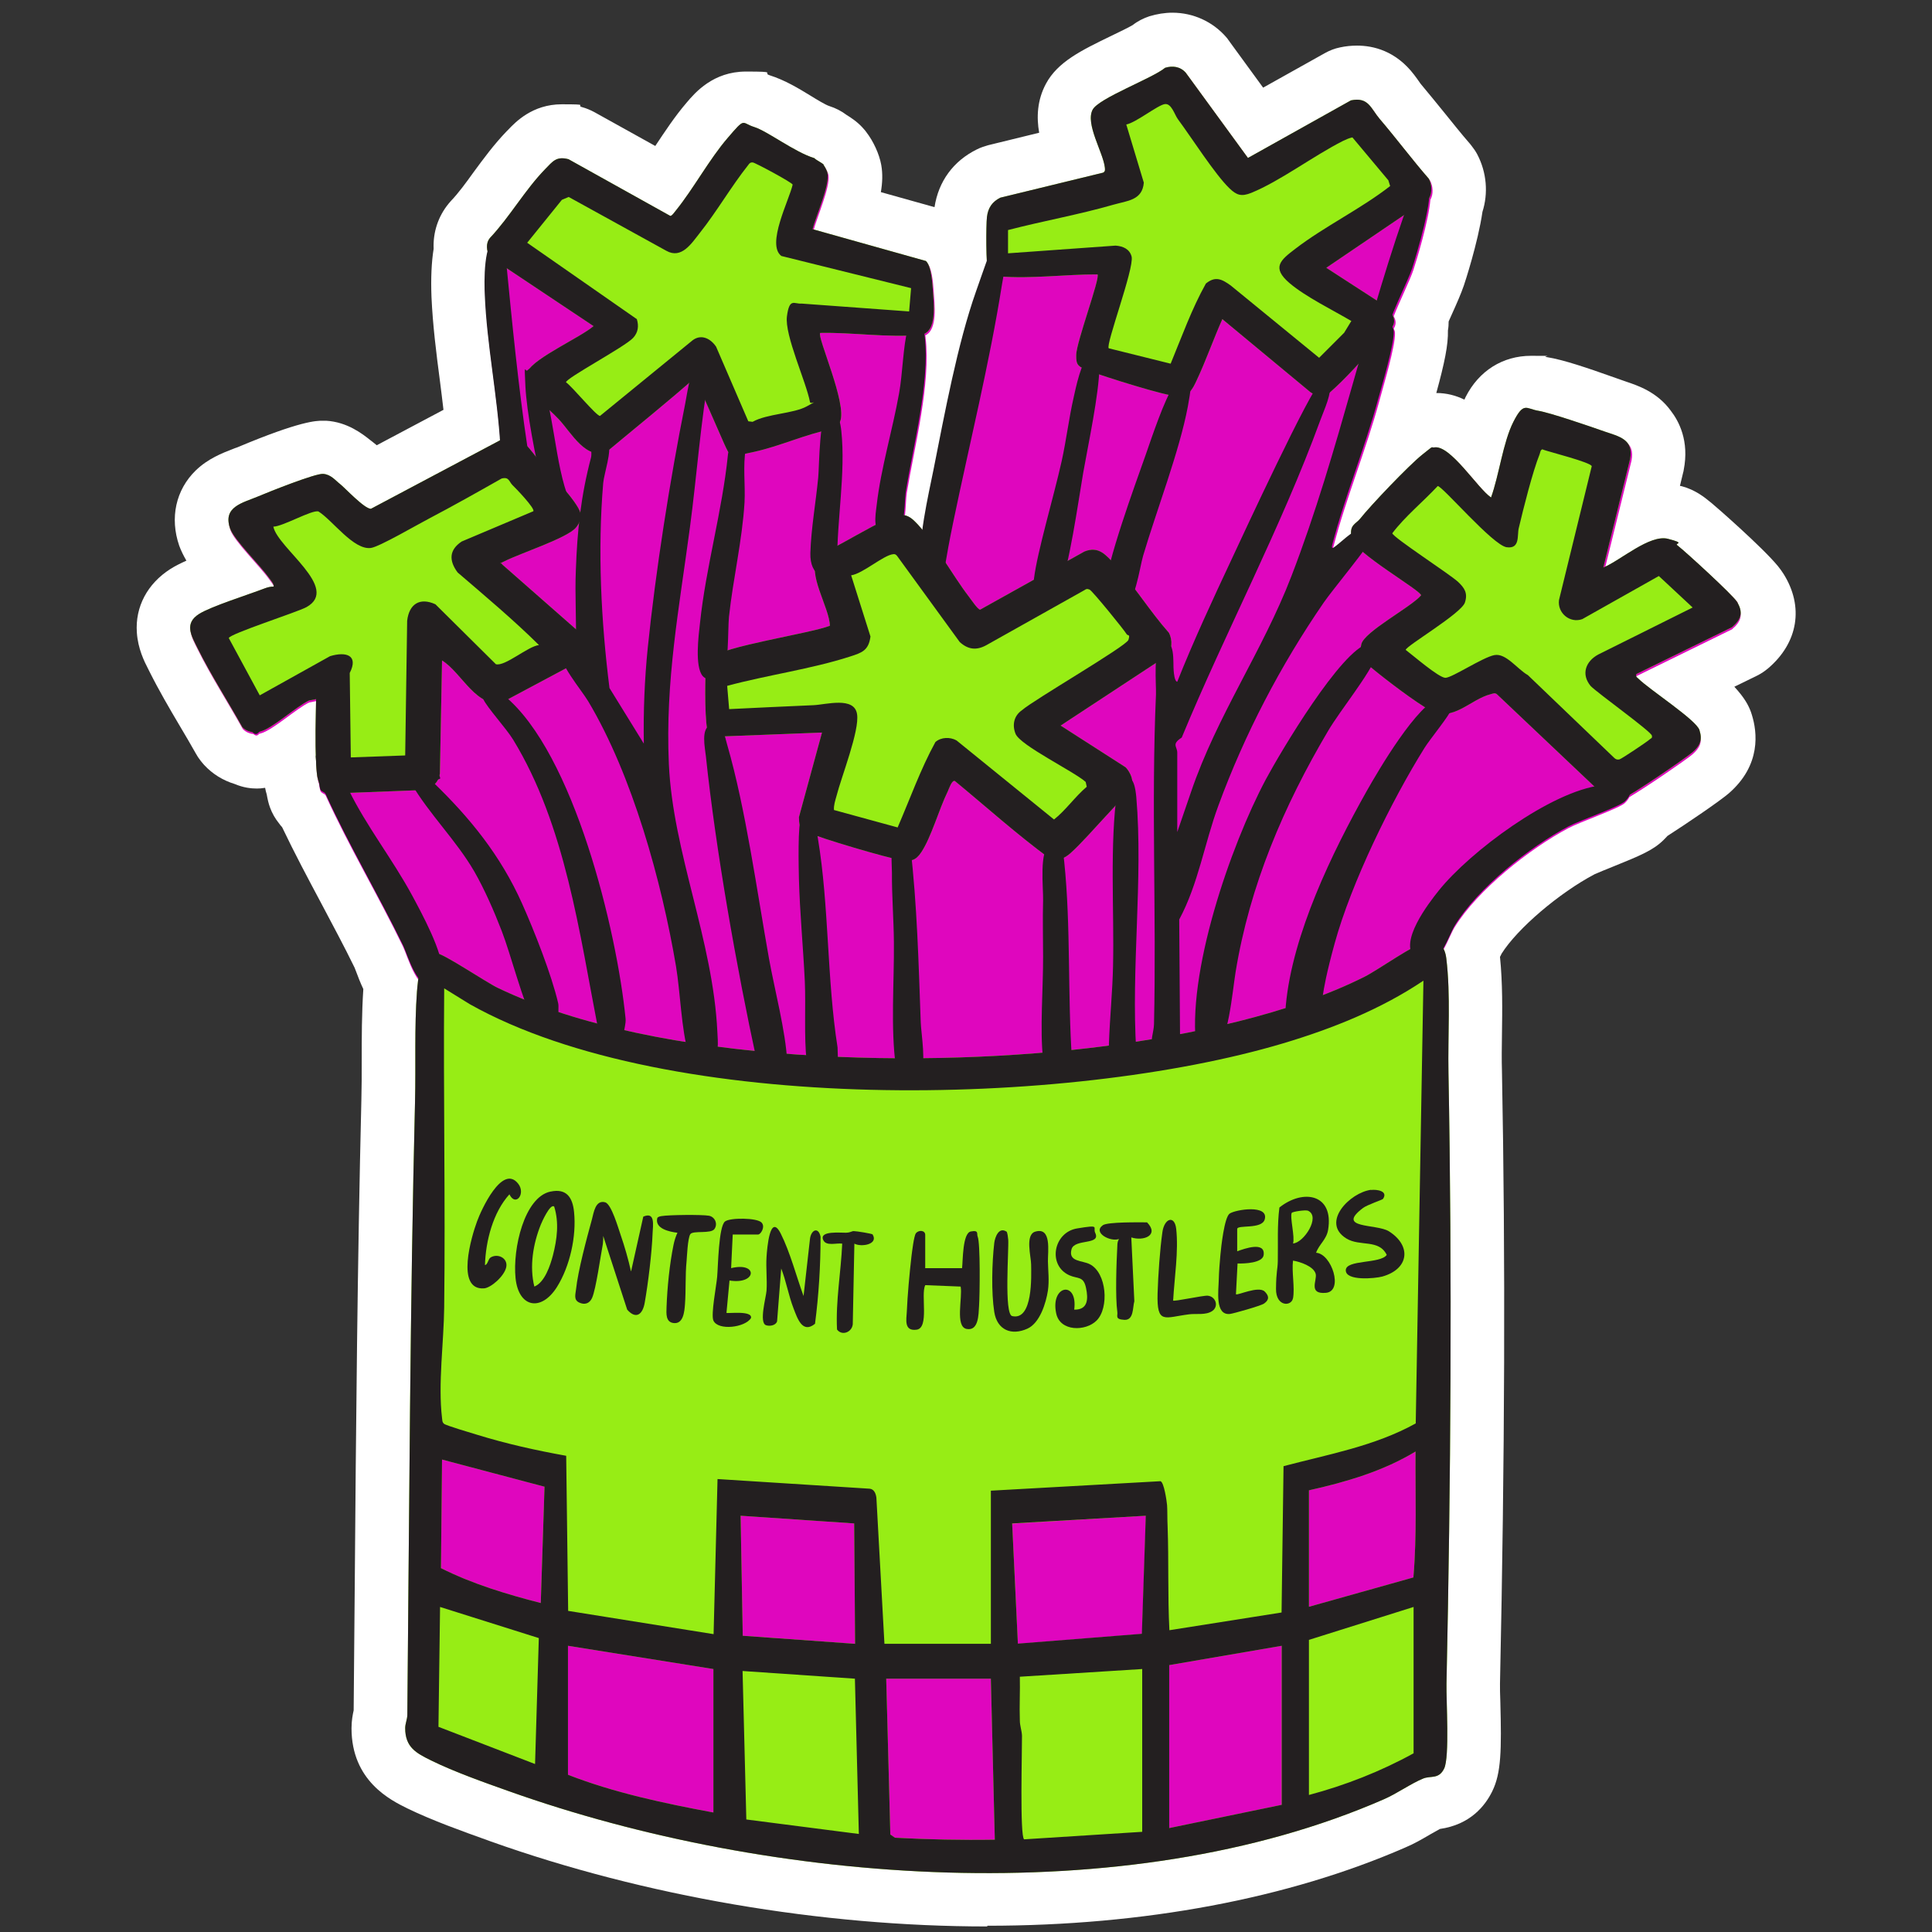 <svg xmlns="http://www.w3.org/2000/svg" id="Layer_1" viewBox="0 0 1080 1080"><rect x="0" y="0" width="1080" height="1080" fill="#333333" stroke="none"/><defs><style>      .st0 {        fill: #df06be;      }      .st1 {        fill: #231f20;      }      .st2 {        fill: #fff;      }      .st3 {        fill: #97ed15;      }    </style></defs><path class="st2" d="M551.8,1076.9c-92.8,0-191.4-16.9-277.4-47.5l-1.9-.7c-13.7-4.9-30.8-11-44.8-17.8-9.3-4.6-31.2-15.3-31.2-44.8,0-4.3.7-7.8,1.2-10,.2-23.1.4-46.2.6-69.3.7-89,1.5-181,3.7-271.6.2-7.2.2-14.5.2-22.3,0-13,0-26.5.9-40-1.7-3.6-3-7-4-9.7-.3-.8-.7-1.8-.9-2.3-5.8-11.9-12-23.4-18.5-35.7-7.4-13.9-15-28.1-22-42.8-.6-.7-1.2-1.3-1.7-2.1-2.2-2.7-3.9-5.7-5.1-9-.8-2.2-1.3-4.4-1.8-7.2-.4-1.3-.7-2.5-.9-3.7-1.8.3-3.4.4-4.6.4-3.3,0-7.6-.5-12.3-2.5-6.6-2-12.5-5.6-17.2-10.7-.7-.8-1.4-1.6-2-2.4-1-1.3-1.9-2.6-2.7-4.1-2.8-4.9-5.7-10-8.9-15.3-5.8-9.8-11.7-19.9-16.9-30.3-.2-.4-.4-.8-.6-1.2-2.4-4.6-5.9-11.7-6.5-20.7-1-14.4,5.9-27.3,18.7-35.5,2.5-1.6,5.5-3.1,9-4.7-1.7-2.9-3-5.6-4-8.3-5.4-15.6-1.9-31.3,9.2-42.1,6.9-6.7,15.1-9.8,20.5-11.9,1-.4,2-.8,2.7-1,35.4-14.9,44.3-14.9,47.7-14.9s1.4,0,2,0c11.9.7,20.4,7.4,24.9,11,.3.2.6.5.8.6.9.7,1.7,1.4,2.6,2.1l37.3-19.8c-.6-5.3-1.3-10.7-2-16.3-2-15.2-4-31-4.7-46.8-.4-10.4,0-19.4,1.2-26.9-.4-9.2,2.5-18.1,8.4-25.3.4-.5.9-1,1.3-1.5,4.2-4.4,8.3-10,12.6-16,5.6-7.6,11.3-15.4,18.5-22.9.3-.3.6-.6.9-.9,4-4.2,13.5-14.2,29.9-14.2s7.5.5,11.4,1.6c2.3.6,4.6,1.6,6.7,2.7l34.2,19c5.4-8.1,10.9-16.5,17.5-24.2,4.8-5.7,14.9-17.4,33.2-17.4s8.8.7,13.3,2.1c8.5,2.7,16.1,7.3,22.8,11.4,3.4,2.1,8.5,5.2,10.5,5.8,3.5,1.1,6.8,2.8,9.7,5,2.4,1.5,6.3,3.9,9.9,8.2.4.5.8.9,1.1,1.4,3.9,5,7.2,12.2,8.3,18.2.9,5,.7,10-.2,15.3l30,8.4c2.2-14.4,10.5-25.8,23.7-32.3,2-1,4.1-1.7,6.2-2.3l28.6-7c-1.5-8.5-1.2-18.1,3.8-27.4,6.6-12.3,19.9-18.7,36.6-26.8,3.9-1.9,9.8-4.7,11.9-6,2.8-2.2,6-3.8,9.3-4.9,4.3-1.3,8.6-2,12.9-2,11.6,0,22.5,5,30,13.6.5.5.9,1.1,1.3,1.7.3.4.6.7.8,1.1l18.6,25.5,34.5-19.3c2.7-1.5,5.5-2.6,8.5-3.2,3.2-.7,6.4-1,9.5-1,8.9,0,21.6,2.8,31.9,16.3,1.2,1.5,2.1,2.9,2.9,4,.2.3.5.7.7,1,4.6,5.5,9,10.9,13.3,16.2,4.8,5.9,9.2,11.5,13.9,16.9.4.5.9,1,1.3,1.6,1.2,1.5,2.3,3.1,3.2,4.8,5.3,10.1,6.2,21.8,2.9,32.1-2.5,17.3-10,40.1-10.4,41.2-1.5,4.4-3.9,9.9-6.8,16.3-.6,1.3-1.2,2.6-1.7,3.8,0,1.7-.1,3.3-.4,5,.2,8.1-1.9,18.2-6.5,35,5.8,0,11,1.4,15.7,3.7.2-.5.5-1,.7-1.5,7.4-14.6,20.7-23,36.6-23s5.5.2,8.6.7c9.6,1.5,23.2,6.2,38.7,11.7,1.3.5,2.6.9,3.7,1.3.7.2,1.3.5,2,.7,6.5,2.2,17.3,5.7,25,16.2,4.6,5.9,10.5,17,7.3,33.2,0,.5-.2,1-.3,1.4l-1.8,7.5c.3,0,.6.2,1,.2,7.6,2,13,6.4,15.9,8.8l.4.3c2.5,2,28.8,25,37.5,35.6h0c1.2,1.5,2.2,2.9,3.1,4.3,11.5,18.3,8.2,38.5-8.6,52.8-1.9,1.6-4,3-6.2,4.1l-12.7,6.2c1.3,1.4,2.5,2.8,3.6,4.2,2.9,3.7,5,7.4,6.2,11.5,3,9.6,5.3,28-12.8,43.8-5.1,4.4-23.3,16.8-34.4,23.9-.7.8-1.4,1.5-2.2,2.3-5.8,5.7-12.8,8.6-28.1,14.8-3.5,1.4-8.9,3.6-10.4,4.3-19.9,10.5-43.2,30.4-52,44.4-.2.4-.5,1.1-.9,1.8,1.5,14.8,1.3,29.4,1.1,43.5-.1,7.1-.2,13.8,0,20.3,2,104.6,1.6,216.7-1.1,342.6,0,1.9,0,6.2.2,10.3.7,26.7.5,39.5-4.5,49.7-4.1,8.4-12.5,18.7-29.3,21.1-1.6.9-3.7,2.1-5.5,3.1-4.1,2.4-8.7,5.1-13.7,7.2-65.5,28.6-146.3,43.8-233.7,43.8h0Z"></path><path class="st0" d="M971.6,337.1c-2.5-4-28.3-27.6-33.4-31.6-1.3-1.1-3.6-3.1-5.1-3.5-10.2-2.7-26.6,12.1-36,16l14.9-60.4c2.2-11.2-6.3-12.6-14.3-15.5-9.2-3.2-28.5-10.3-37.1-11.6-6.7-1.1-10.7,0-13.8,6.2-5.7,11.4-8,29.9-12.5,42.3-7.6-5.1-22.7-29.5-31.7-28-2.3.4-5,2.7-6.8,4.1-7.3,5.9-28.7,28.2-34.7,35.8-1.9,2.4-4.1,5-4.7,8-3.7,2.5-7.5,6.4-10.5,8.3-.8.2-.7-1-.5-1.6,6.8-26.5,18.4-54.6,25.7-81.6,2.2-8.3,9-30.6,8.7-37.9,0-.9-.4-1.7-.7-2.4,1.2-2,1.6-4.1,0-6.9,2.6-6.9,9.2-20.4,11-25.9,2-6.1,8.5-27.5,9.5-39.3,1.8-3.1,1.5-7.5-.2-10.7-9.5-11-18.2-22.6-27.6-33.6-4.9-5.7-6.1-12.2-15.9-10.2l-57.6,32.2-34.8-47.7c-2.9-3.4-7.3-4-11.5-2.7-7.1,5.9-37,16.9-40.5,23.4-4.3,7.9,5.8,23.8,6.8,32.2.1,1.3.4,2.2-.9,3l-57.5,14c-4.7,2.3-7,5.7-7.5,10.9-.4,3.6-.5,18.9,0,26.6-3.1,5-5.5,12.6-6.3,14.9-10.4,29.4-17.6,68.7-23.8,99.8-1.6,7.9-4.6,21.2-6.2,33.2-1.5-1.9-3-3.5-4.4-4.8-2-1.9-3.7-2.9-5.9-3.2.6-4.8.6-10.1,1.1-13.4,4.3-26,13.5-61,10.5-86.8,0-.3,0-.8-.2-1.2,7.1-3.2,5.2-17.6,4.7-25-.3-4.3-.9-12.9-3.8-15.7l-63.4-17.8c1.9-7.5,9.5-24.4,8.4-31.2-.2-1.2-1.5-3.9-2.3-4.8-1-1.2-4.1-2.5-5.4-3.8-10.9-3.3-23.3-14.1-33.6-17.4-7.4-2.3-10.3.9-14.9,6.2-10.3,12-18.9,28.1-28.9,40.5-.7.9-2.1,3-3.1,3l-56.9-31.7c-6.8-1.8-8.8,1.2-13,5.5-11.3,11.7-19.7,26.6-30.9,38.5-1.9,2.3-2,5-1.3,7.6-2.1,8.1-1.7,20.3-1.5,24.4,1.1,26.5,6.6,54.3,8.5,81.3l-72.2,38.3c-3.5.4-13.8-11.2-17.4-13.9-2.5-1.9-6.4-5.4-9.4-5.6-4.4-.3-30.4,10.1-36.3,12.6-8.5,3.6-19.9,5.7-15.7,17.8,2.1,6.2,16.8,20.6,21.5,27.3.7,1,3.6,4.4,2.8,5.3-1.7,0-3.3.4-4.9,1-8.8,3.4-30.1,10.1-36.7,14.3-8.6,5.4-4.2,12.3-.9,19,7.4,14.9,17,29.7,25.1,44.3,1.6,1.7,3.7,2.6,5.9,2.8,1.6,1.4,2.4.9,3.4-.2.2,0,.5,0,.7-.1,6.8-1.8,19.9-13.9,27.1-17.3l4-.8c-.1,10.5-.5,21.4,0,32,0,.4,0,.9,0,1.6,0,.5,0,1.1,0,1.6.2,3.8.3,7.8,1.5,11,.3,2,.6,3.5.8,4,.5,1.4,2.5,1.5,3,2.7,13.1,28.7,29.4,55.9,43.2,84.4,2.7,5.6,8.4,27.2,18.1,22,1.9-1,18.6,8.9,21,10,11.9,5.2,24,9.7,36.3,13.8,28.1,9.3,57.4,16.4,86.8,21.2,86.3,14.2,174.6,2.4,260.8-12.6,17.5-3,35.1-6.2,52.2-11.2s37.7-7,38.9-12.3c28.7-8.9,48.5-16.7,57.8-20.5,1.8,0,3.4-.8,4.8-2.1.7-.3,1.1-.5,1.1-.5l-.2-.4c4.6-4.9,7.8-14.3,10.2-18.2,12.9-21,42-44,63.7-55.5,6.4-3.4,28.5-11.1,31.5-14,1.3-1.3,2.1-2.4,2.5-3.3,9.5-5.6,31.8-20.9,35.3-23.9,4.1-3.6,5.7-6.8,3.9-12.4-1.7-5.6-28.2-22.8-34.1-28.7-.9-.9-1.6-1-1.2-2.6l53.5-26.2c5.2-4.4,6.4-8.4,2.7-14.3Z"></path><path class="st3" d="M301.7,258.2c5.6,6.3,20.8,21.7,22.8,28.6.8,2.8-.8,6.1-2.6,8.2-5.1,5.9-31.1,14.3-39.8,18.7s-1.8-.3-1.4,1.8l44.4,39c3.7,5.1,3.9,10-.5,14.7l-43.1,23c-14.8,4.7-23.3-16.2-34.4-23l-1.2,63.3c-.8,5-3.8,7.3-8.3,9.1l-50.1,1.9c-10.3-.8-10.4-9.3-10.8-17.4-.6-11.7-.2-23.7,0-35.3l-4,.8c-7.2,3.4-20.3,15.5-27.1,17.3-3.5,1-7.5.3-10.1-2.4-8.1-14.5-17.7-29.4-25.1-44.3-3.3-6.7-7.7-13.6.9-19,6.6-4.2,27.9-10.9,36.7-14.3,1.6-.6,3.2-1,4.9-1,.8-.9-2.1-4.3-2.8-5.3-4.7-6.6-19.4-21-21.5-27.3-4.2-12.1,7.2-14.2,15.7-17.8,5.9-2.5,31.9-12.9,36.3-12.6s6.9,3.7,9.4,5.6,13.9,14.2,17.4,13.9l75.2-39.9c9.5-1.5,14,7.6,19.3,13.6Z"></path><path class="st3" d="M460.3,92.1c.8,1,2.1,3.6,2.3,4.8,1.2,6.8-6.4,23.7-8.4,31.2l63.4,17.8c2.9,2.8,3.5,11.4,3.8,15.7.5,8.1,2.8,24.6-7,25.6-17.9,1.7-38-1.5-55.9-1.1-2,1.9,15.3,39.9,11.1,49.6-.8,1.9-2.6,3.4-4.6,4.1-14.6,2.9-29.2,9.7-43.5,12.8s-13,3.2-16.7-4.6l-16.2-36.9c-15.9,14-32.6,27.4-48.9,41-11.8,6-20.4-10.4-27.4-17.8s-12.6-10.8-16.3-16.2c-2.6-3.7-3.1-6.5-.9-10.7,3.9-7.5,29.4-18.8,36.7-25.1l-58.2-38.8c-1.5-3.4-2.3-7.3.3-10.5,11.2-11.9,19.5-26.8,30.9-38.5,4.2-4.3,6.2-7.3,13-5.5l56.9,31.7c1,0,2.4-2.2,3.1-3,10-12.4,18.6-28.5,28.9-40.5s7.5-8.5,14.9-6.2,22.7,14.1,33.6,17.4c1.3,1.3,4.4,2.6,5.4,3.8Z"></path><path class="st3" d="M771.1,66.3c9.4,11,18.1,22.7,27.6,33.6,1.7,3.2,2,7.7.2,10.8l-57.5,39,33.5,21.7c9.6,10,1.4,12.9-4.3,19.4-9,10.2-17.8,20.4-28.1,29.4-3.3.8-7.1,1.2-10-1l-49.2-40.8c-5,11.2-9.2,23.3-14.4,34.3-2.3,4.9-4.1,8.7-10.5,8.8s-42-11.3-48.8-13.9-8.1-3.1-8-9.1c0-7.1,13.6-43.3,11.9-45.1-17.8-.1-37,2.6-54.8,1.1s-5.3,0-6.3-2.5c-1.3-3.1-1.2-26.2-.7-30.6.6-5.2,2.9-8.6,7.5-10.9l57.5-14c1.3-.8,1-1.7.9-3-1-8.4-11-24.3-6.8-32.2,3.5-6.5,33.4-17.5,40.5-23.4,4.2-1.3,8.5-.7,11.5,2.7l34.8,47.7,57.6-32.2c9.8-2,11,4.4,15.9,10.2Z"></path><path class="st3" d="M896.4,317.2c9.4-3.9,25.8-18.6,36-16s3.8,2.4,5.1,3.5c5.1,4,30.9,27.7,33.4,31.6,3.7,5.9,2.5,9.9-2.7,14.3l-53.5,26.2c-.4,1.7.3,1.7,1.2,2.6,6,6,32.4,23.1,34.1,28.7,1.8,5.6.2,8.9-3.9,12.4s-35.3,24.8-39.1,25.9-6.6.8-10.1-1.4l-60.2-57c-1.1-.8-2.1-.3-3.2,0-11.7,2.9-21.4,16-34,9.1-8.2-4.5-24.6-17-32.1-23.2-5-4.2-8-6.5-6.4-13.8,1.6-7,27.8-20.7,33.4-27.3,0-2.7-37.2-23.9-38.8-31.7s2.1-7.9,4.7-11.1c6-7.6,27.3-29.9,34.7-35.8s4.5-3.7,6.8-4.1c9-1.5,24.1,22.9,31.7,28,4.5-12.4,6.7-30.9,12.5-42.3s7.1-7.3,13.8-6.2,28,8.4,37.1,11.6c8.1,2.8,16.5,4.3,14.3,15.5l-14.9,60.4Z"></path><path class="st3" d="M652.1,366.7l-59.2,38.9,36.3,23.3c1.8,1.8,3.8,5.4,3.7,8-.1,4.3-11.5,15.7-15.1,19.7-5.3,5.7-14.1,15.7-19.6,20.5-3,2.6-7.5,4.9-11.3,2.9-18.4-13.5-35.5-28.9-53.1-43.4-1.7-.7-3.3,4.3-4,5.8-4.8,9.7-9.2,25.6-14.8,34-3.2,4.8-5.8,5.2-11.3,4.4-7.1-1-45.9-12.4-51.8-15.4s-5-4.7-5.3-8.6l12.9-47.3-56.9,2.2c-1.7-.2-5.7-1.4-6.7-2.5-1.9-2.1-1.9-28.3-1.4-32.8.3-2.7,1.4-6.7,3.2-8.7,5.8-6.3,55.4-13.6,66.2-17.9-.2-10.3-13.2-29.5-6.5-38.2,1.4-1.8,12.2-7.3,15.2-9,5.1-2.8,24.7-14,28.8-14.6s6.7.3,9.7,3.2c9.4,8.9,21.6,30.8,30.4,42.2,1.2,1.5,5,7.3,6.4,7.4l58.3-32.5c8-3.3,12.2,2.1,17,7.3,10.6,11.5,19.7,26.3,30.2,38.1,2.2,4.1,1.9,9.7-1.3,13Z"></path><path class="st3" d="M797.5,526.6c7.1-1.2,10.2,2.7,11,9.2,2.5,20.7.8,42.9,1.2,63.9,2.1,113.1,1.3,228.2-1.1,341.4-.2,9.6,1.8,41.1-1.3,47.5-3,6.2-7.5,3.9-11.7,5.6-6.7,2.7-14.8,8.5-22,11.6-144.5,63.2-343.1,47.5-489.1-4.5-13.8-4.9-30.5-10.8-43.5-17.2-8.3-4.1-14.5-7.3-14.5-18.1,0-2.5,1.2-4.9,1.2-7.5,1.1-114.3,1.5-228.4,4.3-342.6.5-20.4-.4-41.5,1.1-61.8.2-2.6.9-9.3,1.5-11.5s6.6-9.5,9.8-9.6,27.9,16.4,33.8,19.2c90.2,43.3,242.1,45.3,340.1,32.5,46.2-6,103-17.8,144.5-38.7,8.3-4.2,27.6-18.3,34.8-19.5Z"></path><path class="st0" d="M731.7,833.2v65l58.4-16.4c2-23.4,1-46.9,1.2-70.4-18.1,11-39,17.1-59.6,21.7Z"></path><path class="st0" d="M304.5,831.1l-57.4-15.2-.6,60.7c17.7,8.9,36.8,14.6,55.8,19.5l2.1-65Z"></path><polygon class="st0" points="478 918.9 477.5 851.6 414 847.3 415.2 914.4 478 918.9"></polygon><polygon class="st0" points="640.6 847.3 565.8 851.7 569 918.9 638.4 913.4 640.6 847.3"></polygon><path class="st0" d="M398.8,933l-81.3-13v72.1c25.9,10.1,53.9,16,81.3,21.1v-80.2Z"></path><polygon class="st0" points="716.5 1008.9 716.5 920 653.6 930.8 653.6 1021.9 716.5 1008.9"></polygon><path class="st0" d="M553.9,938.4h-58.5l2.3,87.1,2.6,1.8c18.6,1,37.2,1.4,55.8,1.1l-2.2-90Z"></path><path class="st1" d="M460.3,92.1c.8,1,2.1,3.6,2.3,4.8,1.2,6.8-6.4,23.7-8.4,31.2l63.4,17.8c2.9,2.8,3.5,11.4,3.8,15.7.5,8.1,2.8,24.6-7,25.6-17.9,1.7-38-1.5-55.9-1.1-2,1.9,15.3,39.9,11.1,49.6-.8,1.9-2.6,3.4-4.6,4.1-14.6,2.9-29.2,9.7-43.5,12.8s-13,3.2-16.7-4.6l-16.2-36.9c-15.9,14-32.6,27.4-48.9,41-11.8,6-20.4-10.4-27.4-17.8s-12.6-10.8-16.3-16.2c-2.6-3.7-3.1-6.5-.9-10.7,3.9-7.5,29.4-18.8,36.7-25.1l-58.2-38.8c-1.5-3.4-2.3-7.3.3-10.5,11.2-11.9,19.5-26.8,30.9-38.5,4.2-4.3,6.2-7.3,13-5.5l56.9,31.7c1,0,2.4-2.2,3.1-3,10-12.4,18.6-28.5,28.9-40.5s7.5-8.5,14.9-6.2,22.7,14.1,33.6,17.4c1.3,1.3,4.4,2.6,5.4,3.8ZM509.4,161.1l-72.6-18c-8.6-6.4,4.4-31.3,6.3-39.9-.3-1.2-21-12.3-22.3-12.4s-1.9.5-2.5,1.4c-9.6,12.1-17.5,25.9-27.1,38-4.6,5.8-10.2,14.8-18.7,10l-54.6-30.1-3.8,1.6-19.4,24,61.3,42.7c1.2,3.9.7,7.5-2.1,10.5-4.6,5-37.6,22.5-37.5,24.8,3.3,2.2,16.9,18.8,19,18.8l51.8-42.3c4.8-3.6,10-1,13.1,3.6l18,41.7,2.4.3c8.2-4.6,22.9-4.5,30.4-8.7s2-.8,1.7-2.3c-2.2-11.6-14.3-37.4-12.9-48s4.1-6.7,8.2-7.1l60.1,4.4,1.1-13Z"></path><path class="st1" d="M652.1,366.7l-59.2,38.9,36.3,23.3c1.8,1.8,3.8,5.4,3.7,8-.1,4.3-11.5,15.7-15.1,19.7-5.3,5.7-14.1,15.7-19.6,20.5-3,2.6-7.5,4.9-11.3,2.9-18.4-13.5-35.5-28.9-53.1-43.4-1.7-.7-3.3,4.3-4,5.8-4.8,9.7-9.2,25.6-14.8,34-3.2,4.8-5.8,5.2-11.3,4.4-7.1-1-45.9-12.4-51.8-15.4s-5-4.7-5.3-8.6l12.9-47.3-56.9,2.2c-1.7-.2-5.7-1.4-6.7-2.5-1.9-2.1-1.9-28.3-1.4-32.8.3-2.7,1.4-6.7,3.2-8.7,5.8-6.3,55.4-13.6,66.2-17.9-.2-10.3-13.2-29.5-6.5-38.2,1.4-1.8,12.2-7.3,15.2-9,5.1-2.8,24.7-14,28.8-14.6s6.7.3,9.7,3.2c9.4,8.9,21.6,30.8,30.4,42.2,1.2,1.5,5,7.3,6.4,7.4l58.3-32.5c8-3.3,12.2,2.1,17,7.3,10.6,11.5,19.7,26.3,30.2,38.1,2.2,4.1,1.9,9.7-1.3,13ZM501.8,462.5c6.9-15.9,12.8-32.6,21.1-47.7,3.2-2.8,8.2-2.9,11.8-.9l54.5,44.2c6.5-5.1,11.7-12.7,18.3-18.3l-.6-2.7c-6.6-5.9-36.6-20.4-39.2-26.9-2-5-.9-10.1,3.6-13.2,6.4-5.7,58.4-35.8,59.5-39.3s-.3-2.1-1-3.2c-1.4-2.4-19.2-24.3-20.7-24.9s-1.8-.4-2.9.3l-54.9,30.8c-5.5,3-10.2,2.4-14.8-1.8l-34.7-47.7c-.6-.9-1.3-1.6-2.5-1.4-5.4.5-17,10.9-23.5,11.8l10.8,34.2c-1,7.9-4.9,9.1-11.4,11.2-21.6,7-46.6,10.4-68.7,16.4l1.1,13c15.7-.8,31.4-1.5,47.2-2.2,6.9-.3,22.8-5,24.3,5,1.5,9.2-8.8,35.1-11.5,45.8-.7,2.6-1.6,5.1-1.4,7.8l35.8,9.8Z"></path><path class="st1" d="M797.5,526.6c7.1-1.2,10.2,2.7,11,9.2,2.5,20.7.8,42.9,1.2,63.9,2.1,113.1,1.3,228.2-1.1,341.4-.2,9.6,1.8,41.1-1.3,47.5-3,6.2-7.5,3.9-11.7,5.6-6.7,2.7-14.8,8.5-22,11.6-144.5,63.2-343.1,47.5-489.1-4.5-13.8-4.9-30.5-10.8-43.5-17.2-8.3-4.1-14.5-7.3-14.5-18.1,0-2.5,1.2-4.9,1.2-7.5,1.1-114.3,1.5-228.4,4.3-342.6.5-20.4-.4-41.5,1.1-61.8.2-2.6.9-9.3,1.5-11.5s6.6-9.5,9.8-9.6,27.9,16.4,33.8,19.2c90.2,43.3,242.1,45.3,340.1,32.5,46.2-6,103-17.8,144.5-38.7,8.3-4.2,27.6-18.3,34.8-19.5ZM553.9,918.9v-85.6l94.8-5.3c2,.5,3.5,11.1,3.7,13.4s.1,8.3.3,11.9c.7,19.3,0,38.8,1,58l62.7-9.9,1.1-81.8c25-6.6,51-11.2,73.9-23.9l4.3-247.5c-23.8,16-50.9,26.8-78.3,35-120.3,35.9-343.3,40.7-454.7-21.8l-14.4-8.9c-.5,59.4.7,118.9,0,178.4-.2,19.2-3.5,42.8-1.2,61.8.2,1.3,0,2.2,1.1,3.2s15.8,5.3,18.7,6.2c16.2,5,32.9,8.7,49.6,11.7l1.1,86.7,81.3,13,2.2-86.7,85.1,5.4c2.5.3,3.4,2.8,3.7,5l4.5,81.7h59.5ZM731.7,833.2v65l58.4-16.4c2-23.4,1-46.9,1.2-70.4-18.1,11-39,17.1-59.6,21.7ZM304.5,831.1l-57.4-15.2-.6,60.7c17.7,8.9,36.8,14.6,55.8,19.5l2.1-65ZM478,918.9l-.5-67.3-63.5-4.3,1.2,67.1,62.7,4.5ZM640.6,847.3l-74.8,4.3,3.2,67.2,69.3-5.5,2.2-66.1ZM301.2,915.7l-55.2-17.4-.9,67,54,20.8,2.1-70.4ZM790.2,898.3l-58.5,18.4v86.7c20.3-5.4,40.2-13.2,58.5-23.3v-81.8ZM398.8,933l-81.3-13v72.1c25.9,10.1,53.9,16,81.3,21.1v-80.2ZM716.5,1008.9v-88.9l-62.9,10.8v91.1l62.9-13ZM638.4,933l-68.3,4.3c.2,8.1-.3,16.3,0,24.4,0,3.1,1.1,5.7,1.2,8.6.1,7.3-1.3,56.4,1.2,57.9l66-4.2v-91.1ZM478,938.4l-62.9-4.3,2.1,83,62.9,8.1-2.2-86.7ZM553.9,938.4h-58.5l2.3,87.1,2.6,1.8c18.6,1,37.2,1.4,55.8,1.1l-2.2-90Z"></path><path class="st1" d="M771.1,66.3c9.4,11,18.1,22.7,27.6,33.6,1.7,3.2,2,7.7.2,10.8l-57.5,39,33.5,21.7c9.6,10,1.4,12.9-4.3,19.4-9,10.2-17.8,20.4-28.1,29.4-3.3.8-7.1,1.2-10-1l-49.2-40.8c-5,11.2-9.2,23.3-14.4,34.3-2.3,4.9-4.1,8.7-10.5,8.8s-42-11.3-48.8-13.9-8.1-3.1-8-9.1c0-7.1,13.6-43.3,11.9-45.1-17.8-.1-37,2.6-54.8,1.1s-5.3,0-6.3-2.5c-1.3-3.1-1.2-26.2-.7-30.6.6-5.2,2.9-8.6,7.5-10.9l57.5-14c1.3-.8,1-1.7.9-3-1-8.4-11-24.3-6.8-32.2,3.5-6.5,33.4-17.5,40.5-23.4,4.2-1.3,8.5-.7,11.5,2.7l34.8,47.7,57.6-32.2c9.8-2,11,4.4,15.9,10.2ZM755.5,179.5c-10.5-6.2-25.5-13.5-34.6-21.2-10.3-8.8-5.1-12.9,3.3-19.3,16.3-12.5,36.5-22.2,52.9-35l-1-3.2-20.1-24c-1.9.4-3.6,1.2-5.3,2-16.1,8.1-35.2,22.5-51.2,29-5.5,2.2-8.2,1.4-12.3-2.6-8-7.7-21.2-28.4-28.7-38.5-1.9-2.5-3.6-9.1-7.4-8.5-4,.6-16,10.3-21.5,11.4l9.8,32.5c-.8,9.9-9.2,10.1-16.9,12.3-19.4,5.6-39.4,9.1-59,14.2v13c0,0,60.1-4.3,60.1-4.3,4.2.3,7.9,1.9,9,6.2,1.4,6.8-14.7,49.4-12.8,51.2l34.6,8.6c6.2-15,11.8-30.7,19.7-44.8,5.3-4.3,8.9-2.5,13.9,1.1l49.4,40.4,14-14,3.9-6.4Z"></path><path class="st1" d="M896.4,317.2c9.4-3.9,25.8-18.6,36-16s3.8,2.4,5.1,3.5c5.1,4,30.9,27.7,33.4,31.6,3.7,5.9,2.5,9.9-2.7,14.3l-53.5,26.2c-.4,1.7.3,1.7,1.2,2.6,6,6,32.4,23.1,34.1,28.7,1.8,5.6.2,8.9-3.9,12.4s-35.3,24.8-39.1,25.9-6.6.8-10.1-1.4l-60.2-57c-1.1-.8-2.1-.3-3.2,0-11.7,2.9-21.4,16-34,9.1-8.2-4.5-24.6-17-32.1-23.2-5-4.2-8-6.5-6.4-13.8,1.6-7,27.8-20.7,33.4-27.3,0-2.7-37.2-23.9-38.8-31.7s2.1-7.9,4.7-11.1c6-7.6,27.3-29.9,34.7-35.8s4.5-3.7,6.8-4.1c9-1.5,24.1,22.9,31.7,28,4.5-12.4,6.7-30.9,12.5-42.3s7.1-7.3,13.8-6.2,28,8.4,37.1,11.6c8.1,2.8,16.5,4.3,14.3,15.5l-14.9,60.4ZM862.4,251.1c-1.4.4-1.3,1.6-1.7,2.7-4,10-9.1,30.4-11.7,41.4-1,4,.9,11.8-6.8,10.7s-35.9-34.2-38.5-34.2c-8.3,8.9-18.2,16.9-25.4,26.4.5,2.4,32.2,22.9,36.8,27.2,3.6,3.4,5.5,6.3,3.8,11.5-1.9,6.1-33.1,24.4-33.1,26.5,3.9,2.9,18.5,15.6,22.2,15.6s20.9-11.5,27.4-12.7,12.7,7.8,18.7,11.2l48.2,46.2c.9.9,1.8,1.2,3,.9s15.2-9.7,16.4-10.8,2.1-.9,1.7-2.5c-.5-2.4-30.3-23.7-34.2-27.7-5.5-6.6-2.8-13.8,4.2-17.6l52.8-26.3-18.9-17.6-42.8,24.1c-7,2.5-14-3.5-13-10.7l18.3-74.8c-.7-2.2-23.5-7.9-27.4-9.3Z"></path><path class="st1" d="M301.7,258.2c5.6,6.3,20.8,21.7,22.8,28.6.8,2.8-.8,6.1-2.6,8.2-5.1,5.9-31.1,14.3-39.8,18.7s-1.8-.3-1.4,1.8l44.4,39c3.7,5.1,3.9,10-.5,14.7l-43.1,23c-14.8,4.7-23.3-16.2-34.4-23l-1.2,63.3c-.8,5-3.8,7.3-8.3,9.1l-50.1,1.9c-10.3-.8-10.4-9.3-10.8-17.4-.6-11.7-.2-23.7,0-35.3l-4,.8c-7.2,3.4-20.3,15.5-27.1,17.3-3.5,1-7.5.3-10.1-2.4-8.1-14.5-17.7-29.4-25.1-44.3-3.3-6.7-7.7-13.6.9-19,6.6-4.2,27.9-10.9,36.7-14.3,1.6-.6,3.2-1,4.9-1,.8-.9-2.1-4.3-2.8-5.3-4.7-6.6-19.4-21-21.5-27.3-4.2-12.1,7.2-14.2,15.7-17.8,5.9-2.5,31.9-12.9,36.3-12.6s6.9,3.7,9.4,5.6,13.9,14.2,17.4,13.9l75.2-39.9c9.5-1.5,14,7.6,19.3,13.6ZM286.5,271.2c-2-2-1.9-4.8-6.1-3.7-13.4,7.6-26.9,15.2-40.6,22.4-6.2,3.2-27.6,15.7-32.4,16.4-9.7,1.4-21.5-15.5-29.4-20.4-3.7-1-19.8,8.4-25.2,8.5,2.4,12,37.6,34.4,18.5,45-5.1,2.8-43.2,15-43.4,17.3l17.3,32,39.3-21.9c8.9-2.7,16.1-.6,11,9.4l.6,47.2,30.4-1.1,1.1-75.3c1.1-9.4,7.1-13.2,15.8-9.2l33.8,33.5c5.1,1.4,18-10.1,24.1-10.7-14.4-14.2-30.1-27.4-45.5-40.6-4.9-6.6-4.8-12.6,2.3-17.3l40-16.9c1.3-1.4-10.2-13.3-11.5-14.5Z"></path><g><path class="st1" d="M657.9,465.7l7.9-23c14.5-42.7,40-78.7,56.1-120.6,27.2-70.5,41.7-144.5,67.7-215.2.9-3.6,6.4-7.1,8.7-3.3,3.5,5.8-6.4,38.6-8.9,46.4-2.2,6.7-11.5,25.1-12,29.2-.3,2.5,1.6,3.7,1.7,6,.3,7.2-6.4,29.6-8.7,37.9-7.3,27-18.9,55.1-25.7,81.6-.2.6-.3,1.8.5,1.6,4.3-2.8,10.4-9.7,15.5-10.6,4.1-.8,7.7,0,6.6,4.4-1,3.9-22.9,30.2-27.3,36.7-24.1,35-44.2,73.5-58.9,113.5-7.8,21.1-11.2,43.8-21.9,63.7l.5,72c-3.4,5.1-11.4,6.5-14.7.6-2.6-4.6,0-9.2.1-14.1,1.4-61.4-1.6-123,1.1-184.3.2-5.5-1.7-25.7,3.2-28.3,7.9-4.1,6.2,10.9,6.7,15.1.1,1.2.5,6,2,6.1,9.2-23.1,19.9-46.1,30.5-68.7,5.5-11.8,44.7-96.4,49.7-98.8,1.7-.8,3.6-.6,5.4-.5.6,7.7-3.1,14.9-5.7,22-21.9,59.9-53,118.2-77.4,177.2-5.9,3.8-2.5,5-2.5,8.4v45Z"></path><path class="st1" d="M321.9,360.6c.4-13.9-.6-27.9,0-41.8.8-22.4,2.8-41.5,8.5-63.1.5-2-.3-5.4.7-6.9s7.6-2.9,8.8-1.1c2.4,3.7-2.3,17.3-2.7,22.3-3.2,37.5-1.2,77.3,3.5,114.6l19.2,31.1c-.3-17.9.4-35.8,2.2-53.6,4.4-42.9,12.4-93.9,20.9-136.3,1.6-8,3.6-26.8,12.6-29.7s1.9,7.4,1.2,11c-5.1,27.7-7.3,59.2-11.1,87.5-6,45.3-13.9,86-11.8,132.5,2.2,49.4,24.7,98.6,27.1,149.6.3,5.5,1.2,13.6-3.2,17.4s-11.1.7-13-5.5c-3.9-12.8-4.5-34-6.9-48.4-8-47.3-24.3-106.7-49.1-148.2-4.1-6.8-17-21.7-15.6-28.8s5.4-4,8.7-2.7Z"></path><path class="st1" d="M770.7,359.5c.2,2.3,0,4.1-.8,6.2-4.4,11.6-20.4,30.9-27.5,42.9-24.8,41.9-43.8,86.4-51.7,134.8-1.9,11.7-3.9,38.8-12.2,46-5.1,4.4-9,1.4-9.6-2.9-5.9-41.8,18.9-113.6,38.7-150.8,8.1-15.1,42.1-72.5,57.4-76,1.9-.4,3.8-.3,5.7-.3Z"></path><path class="st1" d="M805.1,390.1c5.8-1.3,8.1.6,6.3,6.3-1,3.4-12.2,17-15.1,21.7-18.6,29.8-40.9,75.4-50.2,109.2s-5.3,31.2-9.9,42.2c-5.9,14.3-19,9.8-17.4-7.7,3.7-39.6,25.9-85.3,45.2-119.6,6.5-11.5,28.6-49.3,41.1-52.2Z"></path><path class="st1" d="M358.7,580.7c2.4,2.5-5.3,3.4-7,3.2-2.7-.3-4-2.5-5.8-3-4.9-1.3-8.3,1.6-11.4-4.9-10.6-54.3-18.4-114.7-47.7-162.6-3.8-6.2-14.5-17.9-16.6-22.5-4.4-9.7,7.3-5.7,11.7-2,39,32,63,131.7,67.8,180.5.3,2.7-1,6.6-.8,7.4.6,2.4,8.7,2.9,9.6,3.9Z"></path><path class="st1" d="M397.4,405.2c6.5-2,7.7,6.2,9.1,11.1,10.4,35.9,16.7,82.3,23.4,119.7,3,16.7,9.4,41.1,10.1,57.1.3,7.2-2.7,13.6-10.9,10.9-5.2-1.7-5.1-6.8-6.1-11.2-11.2-51.6-22.9-117.7-28.4-170-.5-4.8-3-15.8,2.8-17.6Z"></path><path class="st1" d="M560.1,145.1c2.7,2.7.5,10.4,0,14-6.9,43.7-18.3,89.6-27.3,133.1s-2.5,30.8-12.9,29.3c-2.4-.3-4.2-2.9-4.7-5.2-2.7-12.1,4-40.5,6.6-53.6,6.2-31.1,13.4-70.4,23.8-99.8s7.7-24.9,14.6-17.9Z"></path><path class="st1" d="M243.4,430.3c.7.7,3.1,4.2,2.6,5l-4.3,1.6c21,20.2,38.1,41.3,50.1,68.1,6.8,15.2,16.5,39.8,20.2,55.7.5,2-.2,5.7.4,6.6,1,1.6,15.5,3.9,16.1,4.5,2.5,2.9-5,11.1-11.4,8.7s-5.7-6.5-7.2-7.6-7.5,3.8-12.2-3.4-12.4-36.7-17.2-49c-4.2-10.9-9.6-23.3-15.4-33.4-10.1-17.4-25.1-31.9-35.3-49.3-1.7-5.1,7.4-13.9,13.8-7.7Z"></path><path class="st1" d="M895.1,438.9c5.6-.7,22.9-.5,13.3,9-3,3-25.2,10.7-31.5,14-21.8,11.5-50.8,34.5-63.7,55.5-4.1,6.7-10.6,29.8-22.5,17.8-8.6-8.8,7.6-29.9,13.6-37.4,17.5-21.8,62.7-55.5,90.8-58.8Z"></path><path class="st1" d="M628.3,434.4c5.6-1.6,6.5,7.1,6.9,11.2,3.9,45.4-3,96.1,0,142.1-1.2,12.9-15.9,13.2-15.3-4.4.5-14.3,2-29,2.3-43.3.7-30.8-2-68.5,2.4-98.4.3-2.4,1.2-6.4,3.7-7.2Z"></path><path class="st1" d="M447.9,457.3c6.4-6.5,8.7,7.2,9.3,11.3,6.3,37.7,5,78.9,11,116.9.1,6.9,1.9,18.8-8.1,18.8-6.2,0-8.6-5.9-9.2-11.2-1.5-13.8-.4-30.4-1-44.5-.9-19-2.8-38.4-3.3-57.4-.1-5.2-.8-31.7,1.4-33.9Z"></path><path class="st1" d="M243.6,550c-9.9,5.7-15.6-16.2-18.4-21.8-13.9-28.5-30.1-55.7-43.2-84.4-.6-1.2-2.5-1.2-3-2.7s-2.9-18-2.4-18.8c5.1,1,5.8,6,8.2,8.6,3,3.2,7.9,5.9,10.1,10.6,9.9,20.3,24.4,38.6,35.4,58.9,4.9,9.1,18.1,33.2,16.6,42.6-.2,1.2-2.6,6.7-3.2,7.1Z"></path><path class="st1" d="M619.2,339.7c-1.5-1.5-2.2-6.3-2-8.4,1.8-18.1,16.8-58.8,23.4-77.5,3.1-8.9,10.5-31.1,15.4-37.8,2.7-3.6,9-4.7,9.6-.1.2,1.5-1.2,9.2-1.6,11.4-4.7,25-17.5,58-25,83.4-2.1,7.3-4.4,26.6-11.4,29.8-2.1,1-6.8.8-8.4-.8Z"></path><path class="st1" d="M415.9,248.1c.6.6.9,1.7,1,2.5-1.7,10-.2,20.2-.7,30.2-1.3,21.5-6.4,42.6-8.7,64-.7,7.1,0,29.4-3.8,33.1-2.8,2.7-8.2,3-10.9,0-4.5-5.3-2.3-22.6-1.5-29.6,3.3-31.4,12.4-62.4,15.6-93.9.2-4.2,5.2-9.9,9-6.2Z"></path><path class="st1" d="M514.5,599.8c-3.7,4.6-12.8,2.9-13.7-3.5-3-21.5-.9-47.3-1.1-69.4-.1-12.9-1.2-26.3-1.1-39,0-4.9-1.1-14.2,1.6-17.8,3.2-4.3,7.9-1.4,8.7,3.2,3.8,32.7,4.6,65.4,5.8,98.2.2,6.1,3.3,24-.3,28.4Z"></path><path class="st1" d="M608.8,199.2c4.1-1.2,5.9,2,5.8,5.8-.3,15.7-6.2,42.9-9.1,59.4-2.9,16.9-7.6,51.2-13.4,65.7s-16,8.7-14.1-6.6,11-45.6,15.5-65.8c2.6-11.8,4-23.8,6.7-35.6,1-4.5,4.5-21.6,8.7-22.8Z"></path><path class="st1" d="M587.1,472.4c6.4-1.9,7.3,4.4,7.8,9.2,3.8,36.5,1.8,74.7,4.4,111.5-1.6,9.6-15,9.7-16.2-1-1.9-16.5.1-40.1,0-57.5,0-10.5-.3-20.7,0-31.3.2-6.4-2.4-28.9,4-30.8Z"></path><path class="st1" d="M281.8,137.2c.4.5,4.1-1.6,5.4-1.1v11.9s-4.3-2.2-4.3-2.2c3.4,34.9,6.8,69.9,12,104.6,1.2,10.5-19.4,15.7-18.5,2.2,2.9-1.3,3.5.7,3.3-3.2-1.6-28.1-7.6-56.9-8.7-84.5-.3-6.3-1-31.2,7.1-32.1s3.2,3.8,3.8,4.4Z"></path><path class="st1" d="M511.2,178.5c4-1.1,5.3,6.5,5.7,9.2,3,25.8-6.3,60.8-10.5,86.8-1.3,7.8.6,26.4-10.4,25.3-8.9-.9-6.6-11.7-5.9-17.7,2.3-20.2,8.9-42,12.5-62.3,2-10.9,2.2-26.4,4.9-36.3.5-1.7,2-4.6,3.7-5Z"></path><path class="st1" d="M463.5,228.4c4.9-1.4,6.5,9.5,6.8,12.5,2.5,23.7-2.5,49.5-2.3,73.4-6,12.1-15.4,7.8-15-5.2.4-13.6,3.1-28.6,4.4-42.3.6-6.1.5-36.8,6.1-38.4Z"></path><path class="st1" d="M295,206.9c2.2-2.3,4.7-1.1,6,1.6,9,20.1,8.8,50.5,17.4,71.6,1.8,7.4-6.7,12.2-11.1,5.6-1.8-2.8-3.5-11.4-4.4-15.1-3.5-14.7-8.5-40.1-9.2-54.8s-.3-7.2,1.3-8.9Z"></path><path class="st1" d="M417.8,591.5c3.6,0,.4,10.6-5.7,11.7-4.9.9-9.1-2.8-11.1-6.9l10-.8c1.9.2,6.4-4.1,6.7-4.1Z"></path><path class="st1" d="M151.7,402.9c1.7,2-3,2.9-4.3,3.8-3.4,2.5-3.6,6.2-7.6,1s-2.9-10.5,2.7-10.2c1.1,0,8.9,4.9,9.2,5.3Z"></path></g><g><path class="st1" d="M352.8,710.6l6.8-30.5c6.8-2.9,5.4,4.7,5.2,9.4-.4,10.7-2.5,28-4.4,38.7-1.1,6.5-4.8,9.6-9.8,3.9l-13.4-41.2c0,1.5,0,3-.2,4.5-1.3,6.8-3.8,25-6,30.1-1.4,3.2-4.2,4.1-7.3,2.6s-2-4.6-1.7-7.3c1.1-10.5,6-28.6,8.9-39.2,1-3.7,1.9-11,7.4-9.5,3.5,1,7.3,14.4,8.6,18.1,2.3,6.7,4.3,13.6,5.8,20.4Z"></path><path class="st1" d="M307.8,666.1c8.9-1.9,12.3,3.3,13.1,11.4,1.4,13.6-2.3,30.4-9.6,42-8.8,13.9-21.4,11.5-23.1-5s4.9-45.3,19.5-48.4ZM309.8,674.5c-2.2-2-7,8.8-7.5,10.1-4.3,10.7-6.4,23.4-3.6,34.6,5.8-2.3,8.9-11.8,10.4-17.5,2.3-9,3.5-18.2.7-27.2Z"></path><path class="st1" d="M517.1,708.9h20.7c.5-4,.2-19.6,4.9-20.5s3.2,1.4,3.8,2.8c1.6,3.6,1.2,32.9.8,38.8-.3,4.8-.2,14.1-6.9,12.9s-2.2-17.7-3.4-23.7l-19.8-.8c-2.6,5.4,2.4,23.9-4.8,24.9s-5.7-5.8-5.5-9.9c.4-9.4,1.5-21.5,2.6-31,.3-2.4,1.4-11.7,2.5-13,1.6-2,5.2-1.7,5.2.9v18.5Z"></path><path class="st1" d="M722.8,725.7c-.9,4.8-9.6,4.8-9.5-5.2s.9-10.6,1-15.5c.2-10.1-.4-20,.9-30,13.3-10.6,30.6-7.6,27.2,12.6-.9,5.3-5.1,8.1-6.7,12.7,8.7.5,15.5,21.5,5.5,22.4s-4.9-7-5.7-10.5c-1-4.3-8.8-6.9-12.7-7.5-.8,6.3,1.1,15.1,0,21.1ZM722.8,695.1c6-.3,15.6-15,8.4-18.3-1.3-.6-8.7.5-9.1,1.2-1.2,2,1.9,13.7.7,17.1Z"></path><path class="st1" d="M449.2,724.4l3.6-32c.7-5,4.7-6.7,5.9-1.1,0,16.3-1,32.6-3.1,48.7-7.1,5.8-9.9-3.2-12-8.6-2.8-7.2-4.1-15.2-6.9-22.3l-2.3,29.5c-.7,2.4-4.2,2.9-6.2,2.2-4-1.4,0-15.5.3-19.3.4-6.3-.4-12.6,0-18.9.3-4.7,1.9-24.8,7.9-13.1,5.3,10.5,8.7,23.8,12.8,35Z"></path><path class="st1" d="M562.6,688.4c.6.4.9,3.6,1,4.6.4,5.5-2.4,41.6,2.2,42.7,11.7,2.7,10.7-22.4,10.6-28.9,0-4.3-3.5-16.6,2.3-18.3,9.3-2.8,7,11.2,7.1,16.6.1,5.4.8,10.6,0,16.3-1.1,7.1-4.5,18.1-11.4,21.3-9,4.1-17,.8-18.6-9.3-1.7-11-1.3-27.4,0-38.6.4-3.2,2.5-9,6.7-6.4Z"></path><path class="st1" d="M600.6,732.1c7.6.1,7.8-6,6.5-12.1-1.4-6.8-4.6-5-9.3-7.1-12.3-5.5-9-24,4.3-26.2s8.7-.7,10.1,2.4c3.5,7.1-11.5,3.2-13.2,9.2-2,7.2,6,6.2,10.2,8.4,9.5,4.8,10.9,24.4,3.8,31.5-6.1,6.1-20.5,6.3-22.6-4.1-3.3-15.8,12.2-18.5,10.1-2Z"></path><path class="st1" d="M691.8,699.4c3.9-1.4,15.5-5.6,14.6,2.1-.5,4.6-10.9,4.9-14.6,4.8l-.9,17.2c.8.8,12.7-4.9,16.1-1.5s1.4,5.4-.4,6.7-17.6,5.7-19,5.8c-8.6,1-6.4-13.3-6.3-19.2.1-4,.5-9.7.9-13.7.4-4.4,2.2-21.2,5.2-23.2,3.4-2.3,21.9-5.2,19.6,3.2-1.5,5.8-15.4,2.9-15.4,5.4v12.5Z"></path><path class="st1" d="M766.4,665.2c3.4-.4,9.7.6,6.7,5-.3.5-8.9,3.3-11.2,5.1-15.5,11.7,7.6,8.7,14.5,13,12.8,8.1,11.3,21.1-3.7,25.3-4.1,1.1-20.4,2.6-20.4-3.5s19.3-3.5,22.9-8.6c-4.4-9-15-4.5-22.6-9.2-14.4-8.9,2-25.7,13.9-27.2Z"></path><path class="st1" d="M284.8,667.6c-9.2,10.1-13.3,26.1-13.7,39.6,1.7-.4,1.7-3.4,3.2-4.3,4-2.4,9.7.4,8.7,5.4s-8.5,11.6-12.4,11.9c-16.1,1.2-7-29.2-3.9-37.5,2.2-6.1,14-32.2,22.9-21.1,4.5,5.6-1.3,13.2-4.8,6.1Z"></path><path class="st1" d="M378.6,689.1c-4.2-.5-12.6-2.2-11.2-8.1.2-.8,1.7-1.1,2.4-1.2,4.1-.7,22.5-.9,26.5-.2,3.3.6,5.1,4.5,3.1,7.4s-12,.7-13.5,2.9-1.9,13-2.1,15.1c-.8,7.9-.3,16.3-.9,24.1-.3,4.1-.9,11.1-6.3,10.5-4.6-.5-4.1-5.4-4-8.9.4-11.1,1.7-24,3.9-34.8.5-2.4,1.2-4.7,2.2-6.8Z"></path><path class="st1" d="M409.6,690l-.9,18.9c15.2-3.7,14.4,9.4-.9,6.9l-1.7,18.1c.5.5,14.7-1.5,13.7,2.9-3.2,5.3-18.4,7.2-21,1.4-1.5-3.3,1.7-19.6,2.1-24.5.5-5.5.8-28.2,4.4-30.9,2.8-2.2,17.9-2.1,20.4.6,2.3,2.4-.5,6.7-1.9,6.7h-14.2Z"></path><path class="st1" d="M655.7,727c.7.7,16.7-2.9,19.4-2.7,4.5.4,6.4,6,2.5,8.6-3.6,2.4-8.9,1.3-12.8,1.8-13.8,1.7-18.2,6-17.7-11.7.3-9.9,1.3-24.6,2.7-34.3,1.1-7.7,6.8-9.6,7.7-1.8,1.4,12.5-1,27.4-1.7,40Z"></path><path class="st1" d="M632.4,691.7l1.7,35.7c-1,3.5-.2,10.7-5.6,10.4s-3.6-2.2-3.9-4.3c-1.2-8.6-.5-27.9,0-37.1,0-1.5.2-2.5.9-3.8-4.6,1.8-14.9-3.5-9-7.7,2.7-1.9,20.3-1.6,24.7-1.6,7,7.2-1.9,10.7-8.9,8.4Z"></path><path class="st1" d="M487.8,690.1c3.4,5.5-6.3,7.2-10.2,5.1l-.9,45.1c-.5,4.5-6.1,6.6-8.8,2.9-.8-15.9,2.2-32,2.9-48-3.3-.5-8.9,1.6-10.6-2-2.5-5.4,9.9-4,12.7-4.1s3-.9,4.4-.9,10.3,1.4,10.6,1.9Z"></path></g></svg>